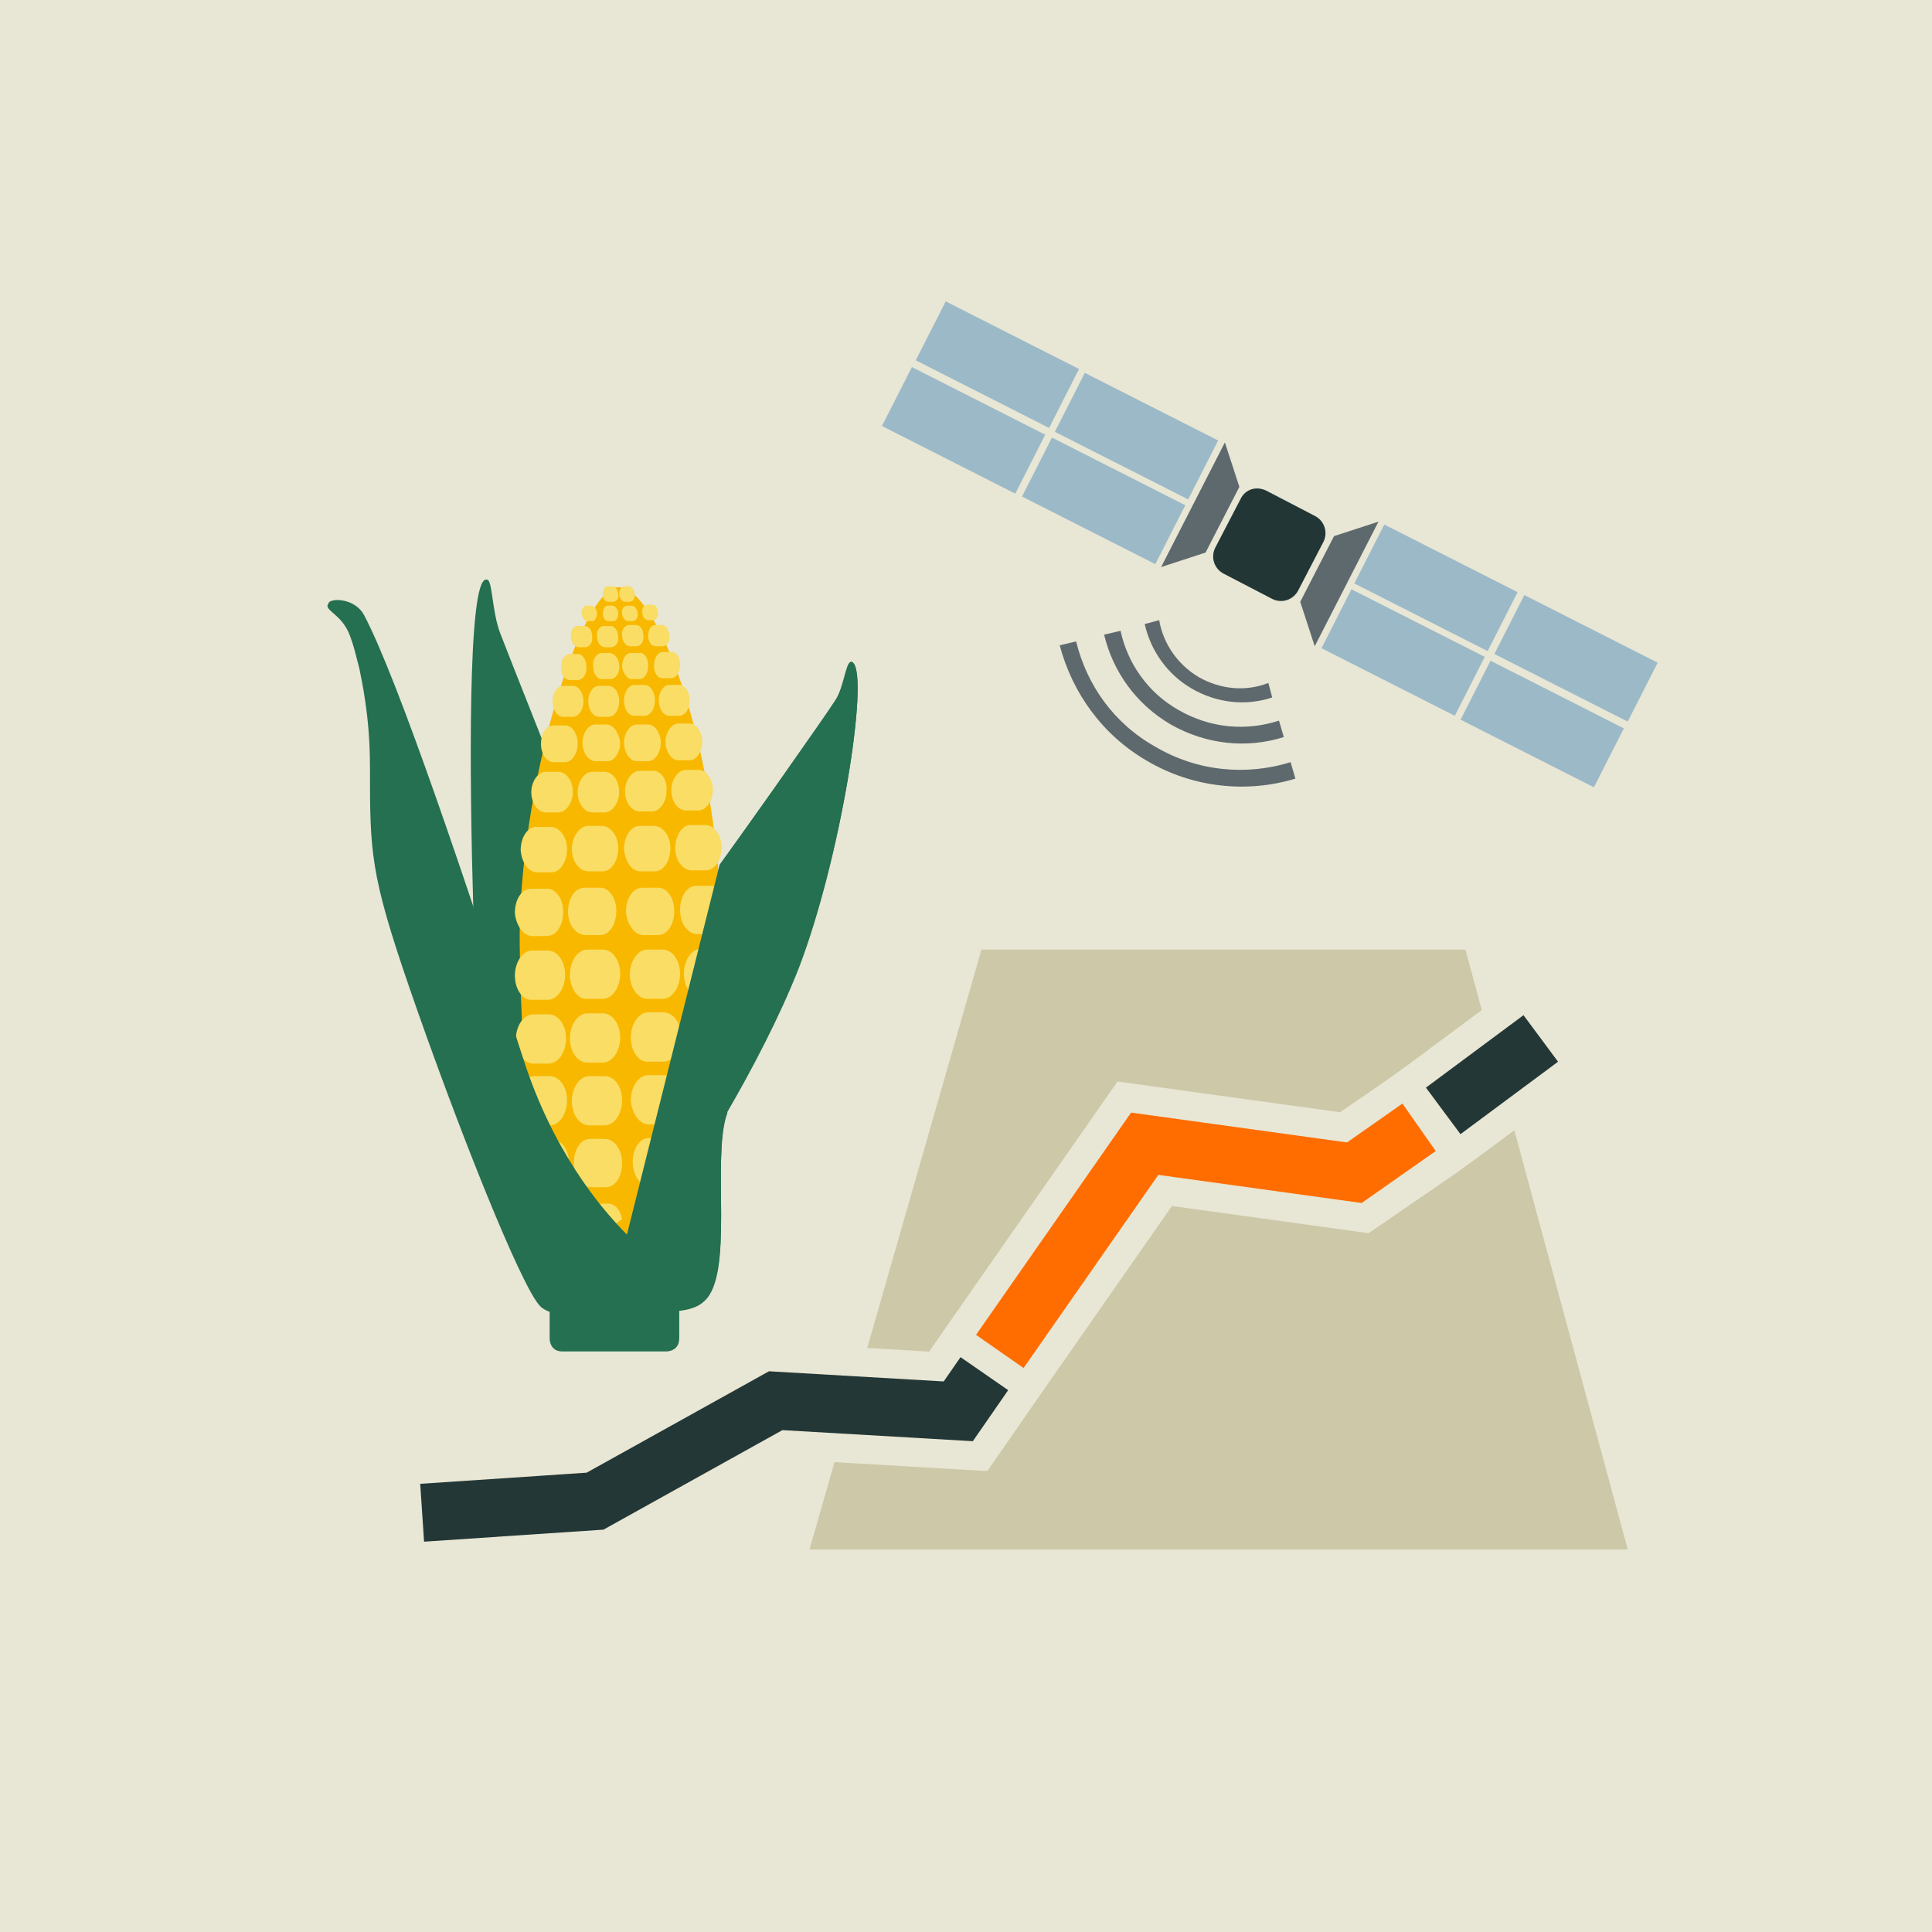 <?xml version="1.0" encoding="utf-8"?>
<!-- Generator: Adobe Illustrator 27.8.1, SVG Export Plug-In . SVG Version: 6.00 Build 0)  -->
<svg version="1.1" id="Ebene_1" xmlns="http://www.w3.org/2000/svg" xmlns:xlink="http://www.w3.org/1999/xlink" x="0px" y="0px"
	 viewBox="0 0 200 200" style="enable-background:new 0 0 200 200;" xml:space="preserve">
<style type="text/css">
	.st0{fill-rule:evenodd;clip-rule:evenodd;fill:#E8E6D4;}
	.st1{fill-rule:evenodd;clip-rule:evenodd;fill:#CCC8A8;}
	.st2{fill:none;stroke:#E8E6D4;stroke-width:12;}
	.st3{fill:none;stroke:#233737;stroke-width:6;}
	.st4{fill:none;stroke:#FF6C00;stroke-width:6;}
	.st5{fill-rule:evenodd;clip-rule:evenodd;fill:#F9B800;}
	.st6{fill-rule:evenodd;clip-rule:evenodd;fill:#247050;}
	.st7{fill-rule:evenodd;clip-rule:evenodd;fill:#F9DD64;}
	.st8{fill-rule:evenodd;clip-rule:evenodd;fill:#5E696E;}
	.st9{fill-rule:evenodd;clip-rule:evenodd;fill:#9CB9C8;}
	.st10{fill-rule:evenodd;clip-rule:evenodd;fill:#233636;}
</style>
<g id="Tool-Icons-New_Mapbased-Tools_SAT-DM-Monitoring">
	<g id="Icon_SAT-DM_Graph-Simple-Field-2">
		<g id="Group">
			<polygon id="Fill-1" class="st0" points="0,200 200,200 200,0 0,0 			"/>
		</g>
		<polygon id="Fill-2" class="st1" points="101.6,98.3 151.7,98.3 168.5,160.4 83.8,160.4 		"/>
		<g id="graph">
			<polyline id="Path-2-Copy" class="st2" points="43.7,156.6 61.6,155.4 80.3,145 99.2,146.1 101.9,142.2 103.5,139.9 118.5,118.4 
				140.2,121.4 146.9,116.8 149.4,115 159.5,107.5 			"/>
			<polyline id="Path-2-Copy-2" class="st3" points="43.7,156.6 61.6,155.4 80.3,145 99.2,146.1 101.9,142.2 			"/>
			<line id="Path-2" class="st3" x1="149.4" y1="115" x2="159.5" y2="107.5"/>
			<path id="Path-2-2" class="st4" d="M103.5,139.9l15-21.5l21.7,3l6.7-4.7"/>
		</g>
		<g id="Corn">
			<path id="Fill-38" class="st5" d="M57.1,131.2l16.2-4.9l0.4-8l1-20.8C74.5,77,67.9,60.7,64,60.8s-10.4,21-10.2,37.1
				c0.2,15.7,2.1,30.3,2.1,30.3L57.1,131.2L57.1,131.2z"/>
			<path id="Fill-42" class="st6" d="M88.3,68.6c-0.6-0.6-0.7,2.1-1.7,3.7S74.5,89.6,74.5,89.6l-9.6,38.3c-1.8-1.9-4.5-5-7-9.4V81.3
				c0,0-5.3-13.6-6.2-15.7c-0.9-2.3-0.8-5.7-1.4-5.6c-1.9,0.1-1.7,20.8-1.3,34.2C44.6,81,40.1,68.6,37.6,63.9
				c-1-1.9-3.7-1.8-3.7-1.2c0,0.6,1.4,1,2.2,2.8c0.5,1.2,0.7,2.2,1.1,3.7c0.2,1.1,1.1,4.8,1.1,10.2c0,8.8,0,11,4.1,22.9
				c4.9,14.2,11.5,30.8,13.5,32.9c0.3,0.3,0.7,0.5,1,0.6v2.8c0,0,0,1.3,1.3,1.3H69c0,0,1.3,0,1.3-1.3v-2.9c1-0.1,2-0.4,2.6-1
				c3.1-2.7,0.8-14.4,2.3-19.2c0.1-0.2,0.1-0.3,0.1-0.4c2.5-4.3,5.4-9.8,7.4-14.9C87,89,90,70.1,88.3,68.6"/>
			<path id="Fill-44" class="st6" d="M49.4,105.2c0,0-1.8-45.1,1-45.2c0.6,0,0.5,3.3,1.4,5.6c0.8,2.1,6.2,15.7,6.2,15.7v49.5
				L49.4,105.2L49.4,105.2z"/>
			<path id="Fill-46" class="st5" d="M57.1,131.2l16.2-4.9l0.4-8l1-20.8C74.5,77,67.9,60.7,64,60.8s-10.4,21-10.2,37.1
				c0.2,15.7,2.1,30.3,2.1,30.3L57.1,131.2L57.1,131.2z"/>
			<path id="Fill-48" class="st7" d="M56.5,84.1l1.3,0c0.8,0,1.5-1,1.5-2.1c0-1.2-0.7-2.1-1.5-2.1l-1.3,0c-0.8,0-1.5,1-1.5,2.1
				C55,83.2,55.7,84.1,56.5,84.1"/>
			<path id="Fill-50" class="st7" d="M62.4,98.3l-1.6,0c-1,0-1.8,1.2-1.8,2.6c0,1.4,0.8,2.6,1.8,2.5l1.6,0c1,0,1.8-1.2,1.8-2.6
				C64.2,99.4,63.4,98.3,62.4,98.3"/>
			<path id="Fill-52" class="st7" d="M57.1,118h-0.9c0.7,1.6,1.4,3,2.1,4.3c0.3-0.5,0.6-1.1,0.6-1.9C58.9,119,58.1,117.9,57.1,118"
				/>
			<path id="Fill-54" class="st7" d="M56.7,98.4l-1.6,0c-1,0-1.8,1.2-1.8,2.6c0,1.4,0.8,2.6,1.8,2.5l1.6,0c1,0,1.8-1.2,1.8-2.6
				C58.5,99.5,57.7,98.4,56.7,98.4"/>
			<path id="Fill-56" class="st7" d="M55.6,116.5l1.3,0c1,0,1.8-1.2,1.8-2.6s-0.8-2.5-1.8-2.5l-1.6,0c-0.5,0-0.9,0.3-1.2,0.7
				c0.2,0.6,0.4,1.2,0.6,1.7C54.9,114.8,55.3,115.7,55.6,116.5"/>
			<path id="Fill-58" class="st7" d="M55.2,105c-1,0-1.8,1.2-1.8,2.6s0.8,2.5,1.8,2.5l1.6,0c1,0,1.8-1.2,1.8-2.6
				c0-1.4-0.8-2.5-1.8-2.5L55.2,105L55.2,105z"/>
			<path id="Fill-60" class="st7" d="M64.7,62.3h0.5c0.3,0,0.6-0.4,0.5-0.8c0-0.4-0.3-0.8-0.6-0.8h-0.5c-0.3,0-0.5,0.4-0.5,0.8
				S64.4,62.3,64.7,62.3"/>
			<path id="Fill-62" class="st7" d="M62.8,75h-1.2c-0.7,0-1.3,0.9-1.3,1.9c0,1,0.6,1.9,1.4,1.9l1.2,0c0.7,0,1.3-0.9,1.3-1.9
				C64.1,75.9,63.5,75,62.8,75"/>
			<path id="Fill-64" class="st7" d="M61,116.5l1.6,0c1,0,1.8-1.2,1.8-2.6s-0.8-2.5-1.8-2.5l-1.6,0c-1,0-1.8,1.2-1.8,2.6
				C59.2,115.4,60,116.5,61,116.5"/>
			<path id="Fill-66" class="st7" d="M60.6,96.8l1.5,0c1,0,1.7-1.1,1.7-2.5s-0.8-2.5-1.8-2.4l-1.5,0c-1,0-1.7,1.1-1.7,2.5
				S59.7,96.8,60.6,96.8"/>
			<path id="Fill-68" class="st7" d="M60.8,104.9c-1,0-1.8,1.2-1.8,2.6s0.8,2.5,1.8,2.5l1.6,0c1,0,1.8-1.2,1.8-2.6
				c0-1.4-0.8-2.5-1.8-2.5L60.8,104.9L60.8,104.9z"/>
			<path id="Fill-70" class="st7" d="M59.2,87.9c0,1.3,0.8,2.3,1.7,2.3l1.5,0c0.9,0,1.6-1.1,1.6-2.4s-0.8-2.3-1.7-2.3l-1.5,0
				C59.9,85.6,59.2,86.7,59.2,87.9"/>
			<path id="Fill-72" class="st7" d="M71.5,85.4c-0.9,0-1.6,1.1-1.6,2.4c0,1.3,0.8,2.3,1.7,2.3l1.5,0c0.9,0,1.6-1.1,1.6-2.4
				c0-1.3-0.8-2.3-1.7-2.3L71.5,85.4z"/>
			<path id="Fill-74" class="st7" d="M64.9,62.7c-0.3,0-0.6,0.4-0.5,0.8c0,0.4,0.3,0.8,0.6,0.8h0.5c0.3,0,0.6-0.4,0.5-0.8
				c0-0.4-0.3-0.8-0.6-0.8H64.9z"/>
			<path id="Fill-76" class="st7" d="M63,71h-1c-0.6,0-1.1,0.7-1.1,1.6c0,0.9,0.5,1.6,1.1,1.6h1c0.6,0,1.1-0.7,1.1-1.6
				C64.1,71.7,63.6,71,63,71"/>
			<path id="Fill-78" class="st7" d="M71,79.7c-0.8,0-1.5,1-1.5,2.1c0,1.2,0.7,2.1,1.5,2.1l1.3,0c0.8,0,1.5-1,1.5-2.1
				c0-1.2-0.7-2.1-1.5-2.1L71,79.7L71,79.7z"/>
			<path id="Fill-80" class="st7" d="M72.6,103.3l1.2-5.1l-1.2,0c-1,0-1.8,1.2-1.8,2.6C70.8,102.2,71.6,103.3,72.6,103.3"/>
			<path id="Fill-82" class="st7" d="M73.6,91.7l-1.5,0c-1,0-1.7,1.1-1.7,2.5c0,1.4,0.8,2.5,1.8,2.5l1.6,0c0.2,0,0.3-0.1,0.5-0.1
				l0.9-3.8C74.8,92.1,74.2,91.7,73.6,91.7"/>
			<path id="Fill-84" class="st7" d="M70.2,74.9c-0.7,0-1.3,0.9-1.3,1.9c0,1,0.6,1.9,1.3,1.9l1.2,0c0.7,0,1.3-0.9,1.3-1.9
				s-0.6-1.9-1.3-1.9L70.2,74.9L70.2,74.9z"/>
			<path id="Fill-86" class="st7" d="M70.9,107.3c0,0.6,0.1,1.1,0.4,1.5l0.9-3.9C71.5,105.2,70.9,106.2,70.9,107.3"/>
			<path id="Fill-88" class="st7" d="M67.1,65.8c0,0.6,0.3,1.1,0.8,1.1h0.7c0.4,0,0.8-0.5,0.7-1.1s-0.3-1.1-0.8-1.1h-0.7
				C67.4,64.7,67.1,65.2,67.1,65.8"/>
			<path id="Fill-90" class="st7" d="M67.1,64.2h0.5c0.3,0,0.6-0.4,0.5-0.8c0-0.4-0.2-0.8-0.6-0.8H67c-0.3,0-0.6,0.4-0.5,0.8
				C66.5,63.9,66.8,64.2,67.1,64.2"/>
			<path id="Fill-92" class="st7" d="M67.5,79.8l-1.3,0c-0.8,0-1.5,1-1.5,2.1c0,1.2,0.7,2.1,1.5,2.1l1.3,0c0.8,0,1.5-1,1.5-2.1
				C69.1,80.7,68.4,79.7,67.5,79.8"/>
			<path id="Fill-94" class="st7" d="M67.7,68.9c0,0.8,0.4,1.4,1,1.3h0.8c0.5,0,0.9-0.6,0.9-1.4c0-0.8-0.4-1.4-1-1.3h-0.8
				C68.1,67.5,67.7,68.1,67.7,68.9"/>
			<path id="Fill-96" class="st7" d="M69.3,70.9c-0.6,0-1.1,0.7-1.1,1.6c0,0.9,0.5,1.6,1.1,1.6h1c0.6,0,1.1-0.7,1.1-1.6
				c0-0.9-0.5-1.6-1.1-1.6L69.3,70.9L69.3,70.9z"/>
			<path id="Fill-98" class="st7" d="M62.6,84.1c0.8,0,1.5-1,1.5-2.1c0-1.2-0.7-2.1-1.5-2.1l-1.3,0c-0.8,0-1.5,1-1.5,2.1
				c0,1.2,0.7,2.1,1.5,2.1C61.3,84.1,62.6,84.1,62.6,84.1z"/>
			<path id="Fill-100" class="st7" d="M65.7,74.1h1c0.6,0,1.1-0.7,1.1-1.6c0-0.9-0.5-1.6-1.1-1.6h-1c-0.6,0-1.1,0.7-1.1,1.6
				S65,74.1,65.7,74.1"/>
			<path id="Fill-102" class="st7" d="M65.4,70.3h0.8c0.5,0,0.9-0.6,0.9-1.4c0-0.8-0.4-1.4-1-1.3h-0.8c-0.5,0-0.9,0.6-0.9,1.4
				C64.5,69.7,64.9,70.3,65.4,70.3"/>
			<path id="Fill-104" class="st7" d="M65.9,78.8l1.2,0c0.7,0,1.3-0.9,1.3-1.9S67.8,75,67.1,75l-1.2,0c-0.7,0-1.3,0.9-1.3,1.9
				C64.6,77.9,65.2,78.8,65.9,78.8"/>
			<path id="Fill-106" class="st7" d="M66.3,90.2l1.5,0c0.9,0,1.6-1.1,1.6-2.4c0-1.3-0.8-2.3-1.7-2.3l-1.5,0c-0.9,0-1.6,1.1-1.6,2.4
				C64.7,89.2,65.4,90.2,66.3,90.2"/>
			<path id="Fill-108" class="st7" d="M63.1,67.6h-0.8c-0.5,0-1,0.6-0.9,1.4c0,0.8,0.5,1.4,1,1.3h0.8c0.5,0,1-0.6,0.9-1.4
				C64.1,68.2,63.6,67.6,63.1,67.6"/>
			<path id="Fill-110" class="st7" d="M65.2,66.9h0.7c0.4,0,0.8-0.5,0.7-1.1c0-0.6-0.3-1.1-0.8-1.1h-0.7c-0.4,0-0.8,0.5-0.7,1.1
				C64.4,66.4,64.8,66.9,65.2,66.9"/>
			<path id="Fill-112" class="st7" d="M67,103.4l1.6,0c1,0,1.8-1.2,1.8-2.6s-0.8-2.5-1.8-2.5l-1.6,0c-1,0-1.8,1.2-1.8,2.6
				C65.2,102.2,66,103.4,67,103.4"/>
			<path id="Fill-114" class="st7" d="M67.2,116.4l1.6,0c0.3,0,0.6-0.1,0.8-0.3l0.8-3.3c-0.3-0.9-0.9-1.5-1.7-1.5l-1.6,0
				c-1,0-1.8,1.2-1.8,2.6C65.4,115.3,66.2,116.4,67.2,116.4"/>
			<path id="Fill-116" class="st7" d="M69.2,117.9c-0.1-0.1-0.3-0.1-0.4-0.1l-1.6,0c-1,0-1.7,1.1-1.7,2.5c0,1.4,0.8,2.5,1.8,2.5H68
				L69.2,117.9L69.2,117.9z"/>
			<path id="Fill-118" class="st7" d="M62.8,124.6l-1.6,0c-0.5,0-0.8,0.3-1.2,0.7c0.6,1,1.2,1.8,1.8,2.7l2.6-1.8
				C64.2,125.2,63.6,124.5,62.8,124.6"/>
			<path id="Fill-120" class="st7" d="M66.6,96.8l1.5,0c1,0,1.7-1.1,1.7-2.5c0-1.4-0.8-2.5-1.8-2.4l-1.5,0c-1,0-1.7,1.1-1.7,2.5
				C64.9,95.7,65.7,96.8,66.6,96.8"/>
			<path id="Fill-122" class="st7" d="M67.1,109.9l1.6,0c1,0,1.8-1.2,1.8-2.6c0-1.4-0.8-2.5-1.8-2.5l-1.6,0c-1,0-1.8,1.2-1.8,2.6
				S66.1,110,67.1,109.9"/>
			<path id="Fill-124" class="st7" d="M62.6,117.9l-1.5,0c-1,0-1.7,1.1-1.7,2.5s0.8,2.5,1.8,2.5l1.5,0c1,0,1.7-1.1,1.7-2.5
				C64.4,119,63.6,117.9,62.6,117.9"/>
			<path id="Fill-126" class="st7" d="M60.8,64.3h0.5c0.3,0,0.5-0.4,0.5-0.8c0-0.4-0.3-0.8-0.6-0.8h-0.5c-0.3,0-0.5,0.4-0.5,0.8
				C60.3,64,60.5,64.3,60.8,64.3"/>
			<path id="Fill-128" class="st7" d="M62.6,67h0.7c0.4,0,0.8-0.5,0.7-1.1c0-0.6-0.4-1.1-0.8-1.1h-0.7c-0.4,0-0.8,0.5-0.7,1.1
				C61.8,66.5,62.2,67,62.6,67"/>
			<path id="Fill-130" class="st7" d="M63,62.3h0.5c0.3,0,0.6-0.4,0.5-0.8c0-0.4-0.3-0.8-0.6-0.8h-0.5c-0.3,0-0.5,0.4-0.5,0.8
				C62.4,62,62.6,62.3,63,62.3"/>
			<path id="Fill-132" class="st7" d="M59.9,67h0.7c0.4,0,0.8-0.5,0.7-1.1c0-0.6-0.3-1.1-0.8-1.1h-0.7c-0.4,0-0.8,0.5-0.7,1.1
				C59.1,66.5,59.5,67,59.9,67"/>
			<path id="Fill-134" class="st7" d="M63,64.3h0.5c0.3,0,0.5-0.4,0.5-0.8c0-0.4-0.3-0.8-0.6-0.8h-0.5c-0.3,0-0.5,0.4-0.5,0.8
				S62.6,64.3,63,64.3"/>
			<path id="Fill-136" class="st7" d="M55.6,90.3l1.5,0c0.9,0,1.6-1.1,1.6-2.4c0-1.3-0.8-2.3-1.7-2.3l-1.5,0c-0.9,0-1.6,1.1-1.6,2.4
				C54,89.3,54.7,90.3,55.6,90.3"/>
			<path id="Fill-138" class="st7" d="M55.1,96.9l1.5,0c1,0,1.7-1.1,1.7-2.5s-0.8-2.5-1.8-2.4l-1.5,0c-1,0-1.7,1.1-1.7,2.5
				C53.4,95.8,54.2,96.9,55.1,96.9"/>
			<path id="Fill-140" class="st7" d="M58.3,74.2h1c0.6,0,1.1-0.7,1.1-1.6c0-0.9-0.5-1.6-1.1-1.6h-1c-0.6,0-1.1,0.7-1.1,1.6
				C57.2,73.5,57.7,74.2,58.3,74.2"/>
			<path id="Fill-142" class="st7" d="M59,70.4h0.8c0.5,0,1-0.6,0.9-1.4c0-0.8-0.5-1.4-1-1.3H59c-0.5,0-1,0.6-0.9,1.4
				C58,69.8,58.5,70.4,59,70.4"/>
			<path id="Fill-144" class="st7" d="M57.3,78.9l1.2,0c0.7,0,1.3-0.9,1.3-1.9c0-1.1-0.6-1.9-1.3-1.9l-1.2,0C56.5,75.1,56,76,56,77
				C56,78.1,56.6,78.9,57.3,78.9"/>
			<path id="Fill-146" class="st6" d="M86.6,72.3C85.7,74,74.5,89.5,74.5,89.5l-9.6,38.3c-2.9-2.9-7.7-8.8-10.7-18.1
				c-5.7-17.7-13-39.4-16.5-46c-1-1.9-3.7-1.8-3.7-1.2s1.4,1,2.2,2.8c0.5,1.2,0.7,2.2,1.1,3.7c0.2,1.1,1.1,4.8,1.1,10.2
				c0,8.8,0,11,4.1,22.9c4.9,14.2,11.5,30.8,13.5,32.9c0.3,0.3,0.7,0.5,1,0.6v2.8c0,0,0,1.3,1.3,1.3H69c0,0,1.3,0,1.3-1.3v-2.9
				c1-0.1,2-0.4,2.6-1c3.1-2.7,0.8-14.4,2.3-19.2c0.1-0.2,0.1-0.3,0.1-0.4c2.5-4.3,5.4-9.8,7.4-14.9C87,89,90,70.1,88.3,68.6
				C87.6,68,87.5,70.6,86.6,72.3"/>
		</g>
		<path class="st8" d="M124.1,70.1c2.3,1.3,4.9,1.5,7.2,0.6l0.4,1.5c-2.7,0.9-5.7,0.6-8.3-0.9c-2.6-1.5-4.3-4-4.9-6.7l1.5-0.4
			C120.4,66.6,121.9,68.8,124.1,70.1z"/>
		<path class="st8" d="M132.4,74.6l0.5,1.7c-3.8,1.2-8,0.8-11.7-1.3c-3.6-2.1-6-5.5-6.9-9.3l1.7-0.4c0.7,3.3,2.8,6.4,6,8.2
			C125.3,75.4,129,75.7,132.4,74.6z"/>
		<path class="st8" d="M133.6,78.9l0.5,1.7c-4.9,1.5-10.5,1-15.3-1.8c-4.7-2.7-7.8-7.1-9.1-12l1.7-0.4c1.1,4.5,3.9,8.5,8.2,10.9
			C124,79.9,129.1,80.3,133.6,78.9z"/>
		<path class="st9" d="M143.3,54.3l13.8,7l-3.1,6.1l-13.8-7L143.3,54.3z"/>
		<path class="st9" d="M157.8,61.6l13.8,7l-3.1,6.1l-13.8-7L157.8,61.6z"/>
		<path class="st9" d="M139.9,61l13.8,7l-3.1,6.1l-13.8-7L139.9,61z"/>
		<path class="st9" d="M154.3,68.4l13.8,7l-3.1,6.1l-13.8-7L154.3,68.4z"/>
		<path class="st8" d="M138.1,55.5l4.6-1.5l-6.6,12.9l-1.5-4.6L138.1,55.5z"/>
		<path class="st9" d="M119.6,58.4l-13.8-7l3.1-6.1l13.8,7L119.6,58.4z"/>
		<path class="st9" d="M105.1,51.1l-13.8-7l3.1-6.1l13.8,7L105.1,51.1z"/>
		<path class="st9" d="M123,51.7l-13.8-7l3.1-6.1l13.8,7L123,51.7z"/>
		<path class="st9" d="M108.6,44.3l-13.8-7l3.1-6.1l13.8,7L108.6,44.3z"/>
		<path class="st10" d="M131.1,50.8l5,2.6c1,0.5,1.4,1.7,0.9,2.7l-2.6,5c-0.5,1-1.7,1.4-2.7,0.9l-5-2.6c-1-0.5-1.4-1.7-0.9-2.7
			l2.6-5C128.9,50.6,130.1,50.3,131.1,50.8z"/>
		<path class="st8" d="M124.8,57.2l-4.6,1.5l6.6-12.9l1.5,4.6L124.8,57.2z"/>
	</g>
</g>
</svg>
